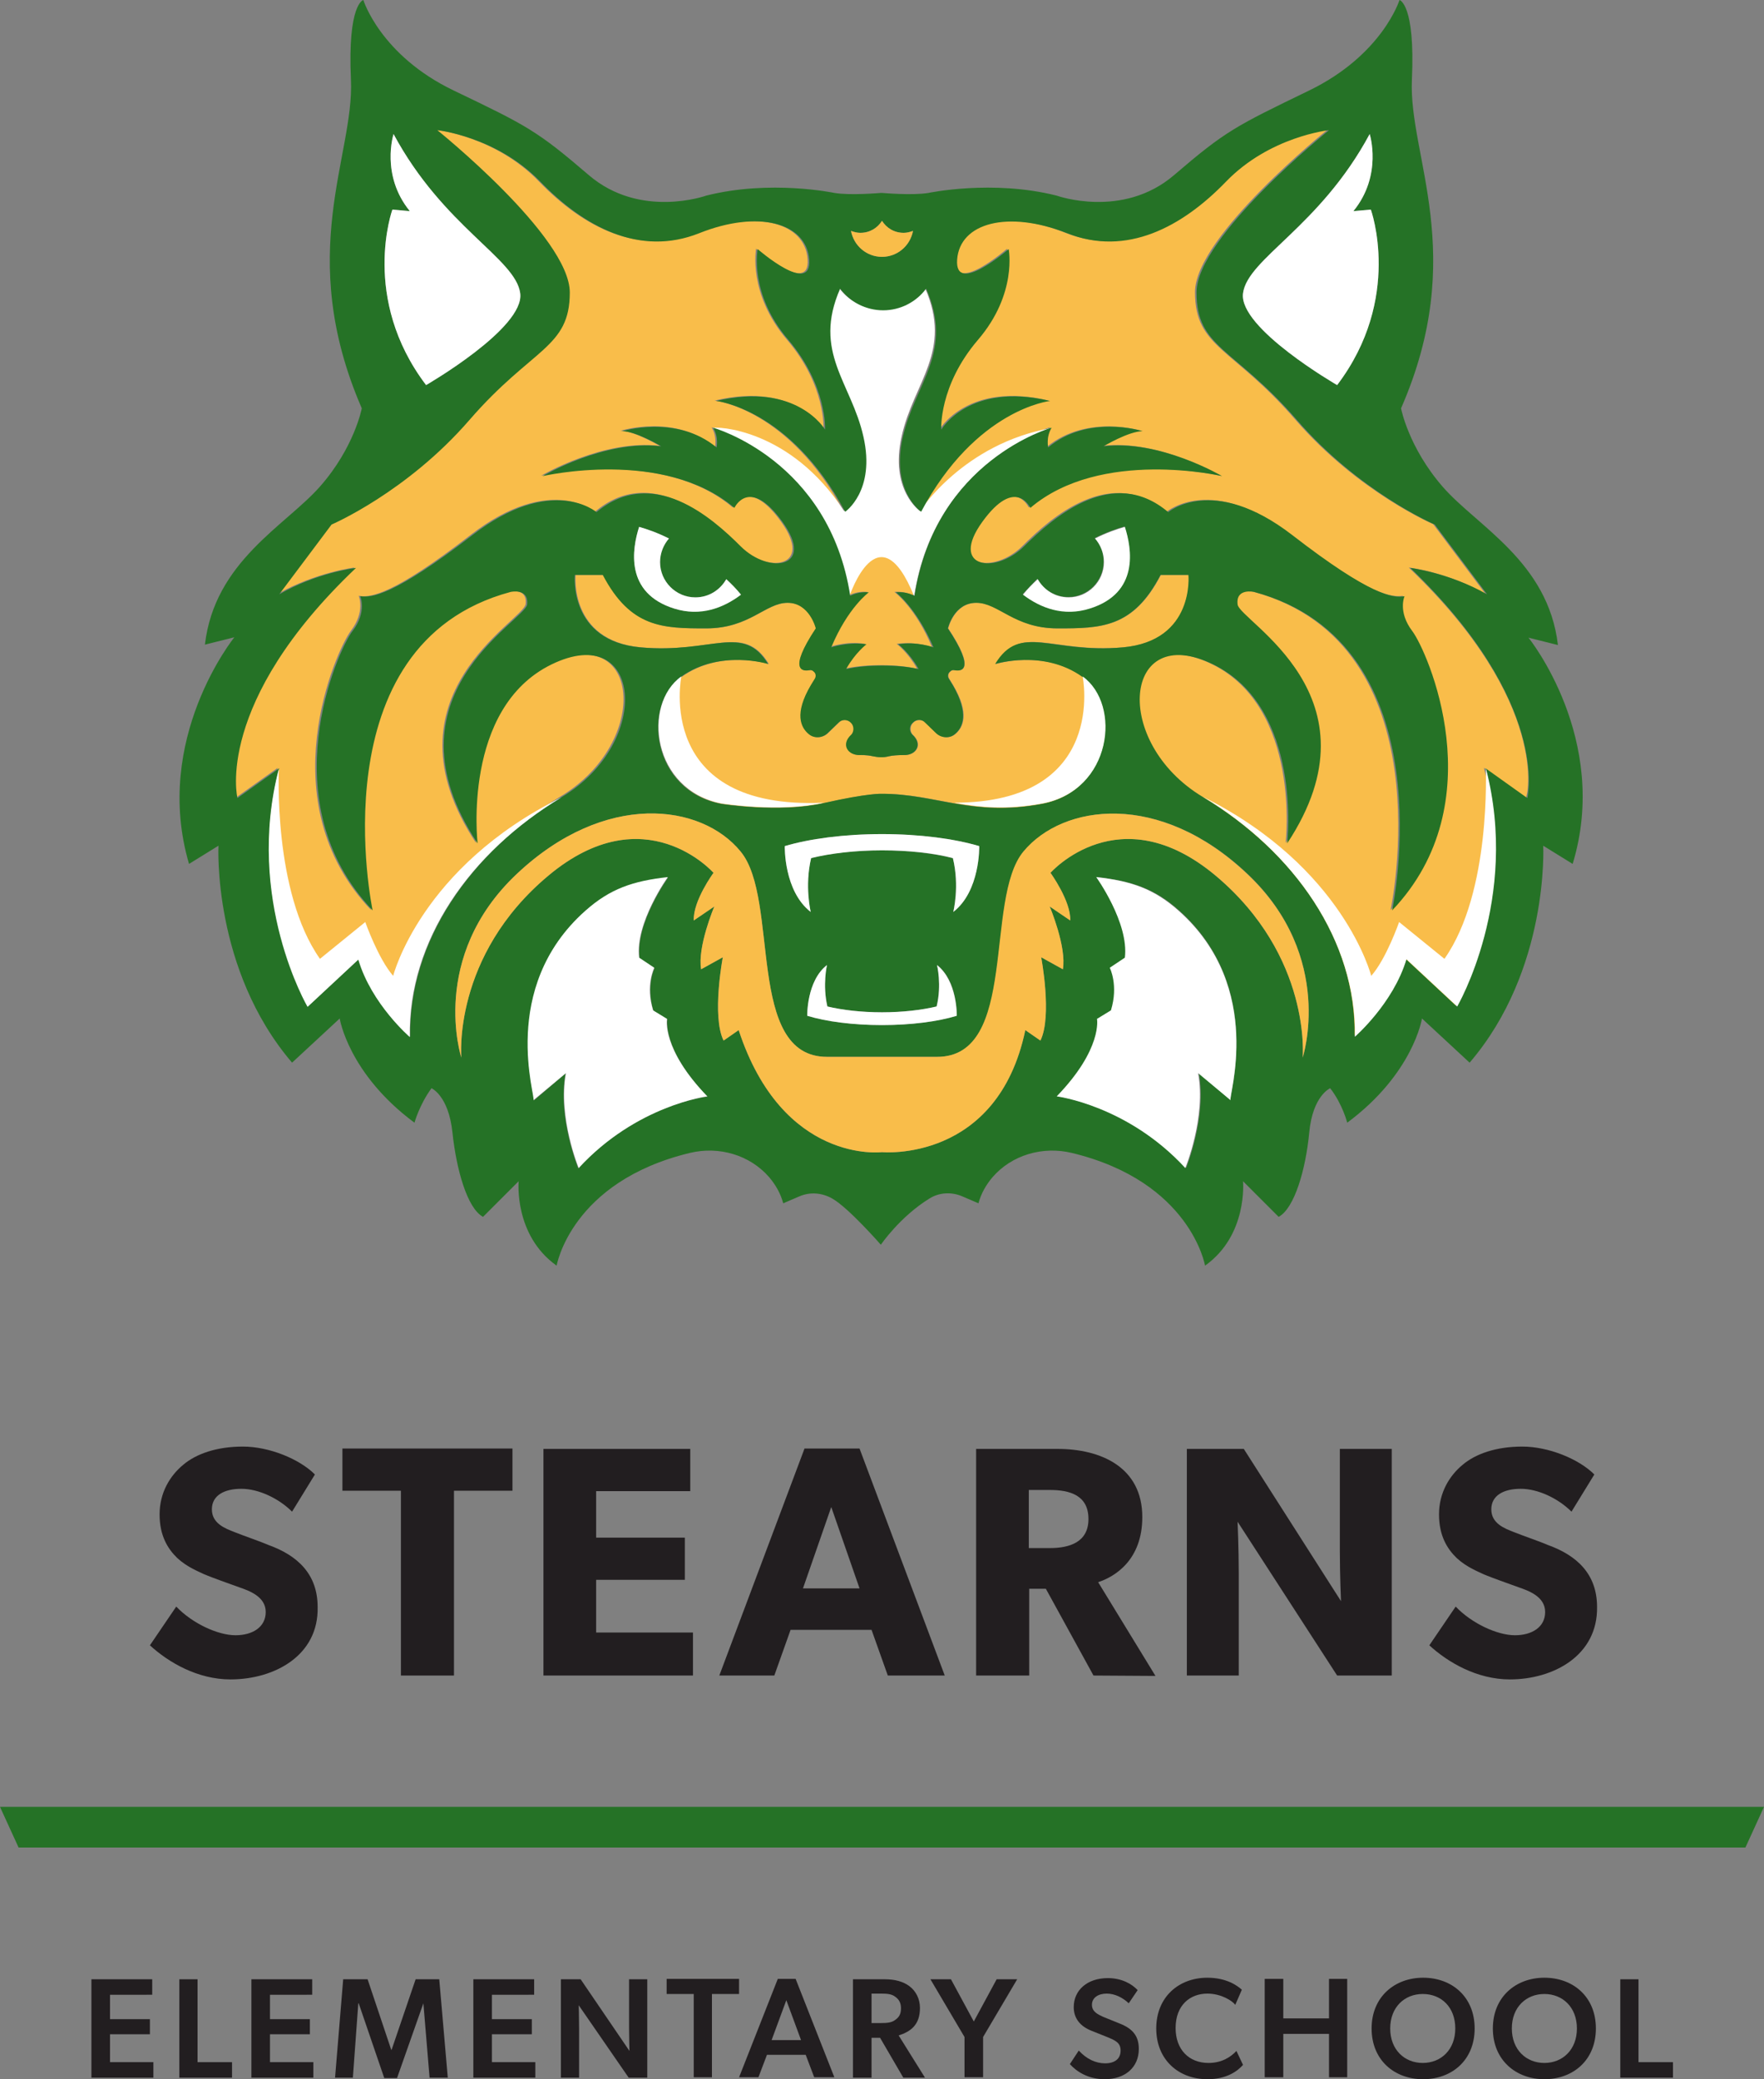<?xml version="1.0" encoding="utf-8"?>
<!-- Generator: Adobe Illustrator 24.3.0, SVG Export Plug-In . SVG Version: 6.00 Build 0)  -->
<svg version="1.1" id="Layer_1" xmlns="http://www.w3.org/2000/svg" xmlns:xlink="http://www.w3.org/1999/xlink" x="0px" y="0px"
	 viewBox="0 0 455.4 536.7" style="enable-background:new 0 0 455.4 536.7;" xml:space="preserve">
<rect x="0" y="0" width="455.4" height="536.7" fill="#808080" stroke="none"/>
<style type="text/css">
	.st0{fill:#221E20;}
	.st1{fill:#257226;}
	.st2{fill:#F9BD4A;}
	.st3{fill:#FFFFFF;}
</style>
<g>
	<g>
		<g>
			<path class="st0" d="M59.5,433.5c-8.5,0-16-4.4-20.8-8.8l6.8-10c4.2,4.4,10.8,7.4,15.3,7.4c4.4,0,7.8-2.1,7.8-6
				c0-4-4.3-5.5-6.9-6.4c-2.5-0.9-7-2.5-8.9-3.3c-1.4-0.7-4.4-1.8-7-4.2c-2.5-2.4-4.6-5.8-4.6-11.3c0-5.6,2.7-10,6.1-12.8
				c3.3-2.8,8.6-4.7,15.4-4.7c6.8,0,14.6,3.2,18.6,7.2l-5.9,9.6c-3.4-3.4-8.6-5.9-13.1-5.9c-4.4,0-7.6,1.7-7.6,5.3
				c0,3.6,3.3,4.9,5.9,5.9c2.5,1,6.9,2.5,8.7,3.3c7.5,2.7,12.7,7.5,12.7,16C82.3,427.3,70.9,433.5,59.5,433.5z"/>
			<path class="st0" d="M117.2,384.8v47.7h-13.7v-47.7H88.4v-10.9h43.9v10.9L117.2,384.8L117.2,384.8z"/>
			<path class="st0" d="M140.3,432.5V374h37.9v10.9h-24.3v12h22.9v10.9h-22.9v13.6h25v11.1H140.3z"/>
			<path class="st0" d="M229.2,432.5l-4.2-11.8h-20.9l-4.2,11.8h-14.2l22-58.6h14.2l22,58.6H229.2z M214.6,389l-7.3,21h14.6
				L214.6,389z"/>
			<path class="st0" d="M282.3,432.5L270,410.1h-4.3v22.4H252V374h21c11.2,0,21.9,4.7,21.9,17.6c0,11.1-7.1,15.4-11.4,16.8
				l14.8,24.2L282.3,432.5L282.3,432.5z M271,384.6h-5.4v15h5.4c5.1,0,10-1.5,10-7.5C281,385.9,276.1,384.6,271,384.6z"/>
			<path class="st0" d="M345.2,432.5l-25.7-39.7c0,0,0.3,7,0.3,13.2v26.5h-13.4V374h14.7l25.1,39.3c0,0-0.3-6.6-0.3-12.8V374h13.4
				v58.5H345.2z"/>
			<path class="st0" d="M389.8,433.5c-8.5,0-16-4.4-20.8-8.8l6.8-10c4.2,4.4,10.8,7.4,15.3,7.4c4.4,0,7.8-2.1,7.8-6
				c0-4-4.3-5.5-6.9-6.4c-2.5-0.9-7-2.5-8.9-3.3c-1.4-0.7-4.4-1.8-7-4.2c-2.5-2.4-4.6-5.8-4.6-11.3c0-5.6,2.7-10,6.1-12.8
				c3.3-2.8,8.6-4.7,15.4-4.7c6.8,0,14.6,3.2,18.6,7.2l-5.9,9.6c-3.4-3.4-8.6-5.9-13.1-5.9c-4.4,0-7.6,1.7-7.6,5.3
				c0,3.6,3.3,4.9,5.9,5.9c2.5,1,6.9,2.5,8.7,3.3c7.5,2.7,12.7,7.5,12.7,16C412.5,427.3,401.1,433.5,389.8,433.5z"/>
		</g>
		<polygon class="st1" points="450.6,476.9 4.8,476.9 0,466.4 455.4,466.4 		"/>
		<g>
			<path class="st0" d="M39.3,510.9v4H28.4v6.3h10.3v3.9H28.4v7.2h11.2v4h-16v-25.4H39.3z"/>
			<path class="st0" d="M51,510.9v21.4h8.9v4H46.3v-25.4H51z"/>
			<path class="st0" d="M80.6,510.9v4H69.7v6.3H80v3.9H69.7v7.2h11.2v4h-16v-25.4H80.6z"/>
			<path class="st0" d="M109.3,517.1l-6.8,19.3h-3.3l-6.6-19.3h-0.1l-1.4,19.2h-4.6l2.1-25.4h6.3l6.1,18.2h0.1l6.2-18.2h6.1
				l2.2,25.4h-4.7L109.3,517.1L109.3,517.1z"/>
			<path class="st0" d="M137.9,510.9v4H127v6.3h10.3v3.9H127v7.2h11.2v4h-16v-25.4H137.9z"/>
			<path class="st0" d="M149.5,523.8v12.5h-4.7v-25.4h5.1l12.6,18.5c0,0-0.1-3-0.1-6v-12.5h4.7v25.4h-4.8l-12.9-18.7
				C149.4,517.5,149.5,520.8,149.5,523.8z"/>
			<path class="st0" d="M172.1,514.7v-3.9h18.7v3.9h-7v21.5h-4.7v-21.5H172.1z"/>
			<path class="st0" d="M198,530.4l-2.2,5.8h-5l10-25.4h4.6l10,25.4h-5.2l-2.2-5.8H198z M206.8,526.6l-3.8-10.3l-3.8,10.3H206.8z"/>
			<path class="st0" d="M225,526v10.3h-4.8v-25.4h8.2c2.7,0,4.8,0.6,6.4,1.8c1.6,1.2,2.7,3.2,2.7,5.6c0,4.4-2.4,6.1-5.5,7.1
				l6.8,10.9h-5.6l-6-10.3L225,526L225,526z M231.1,521.4c1-0.7,1.5-1.5,1.5-3c0-1.4-0.5-2.3-1.5-3c-0.9-0.7-2.1-0.8-3.6-0.8H225
				v7.6h2.5C229,522.2,230.2,522.1,231.1,521.4z"/>
			<path class="st0" d="M240.2,510.9h5.3l5.9,10.9l5.9-10.9h5.3l-8.8,14.9v10.4H249v-10.4L240.2,510.9z"/>
			<path class="st0" d="M294,528.9c0,4.7-3.5,7.8-8.8,7.8c-4.3,0-7.3-2-9-3.9l2.3-3.5c2,2.2,4.4,3.3,6.8,3.3c2.4,0,4-1.1,4-3.3
				c0-2-1.3-2.6-3.5-3.5l-4-1.6c-2.8-1.1-4.6-3.1-4.6-6.1c0-4.4,3.5-7.5,8.8-7.5c3.6,0,6.2,1.5,7.7,3.1l-2.3,3.4
				c-1.6-1.5-3.6-2.5-5.7-2.5c-2.1,0-3.8,1-3.8,2.9c0,1.8,1.6,2.5,2.9,3.1l4.2,1.7C292.6,523.7,294,525.7,294,528.9z"/>
			<path class="st0" d="M311.7,536.7c-7.4,0-13.2-5-13.2-13.1s5.8-13.1,13.2-13.1c5,0,7.8,2.1,8.9,3.1l-1.7,3.9
				c-0.7-1-3.6-2.9-7.2-2.9c-4.4,0-8.2,2.9-8.2,8.9c0,5.5,3.4,9,8.5,9c3.4,0,5.7-1.5,7.2-3.1l1.7,3.6
				C319.5,534.6,316.7,536.7,311.7,536.7z"/>
			<path class="st0" d="M331.3,525v11.2h-4.8v-25.4h4.8V521h11.8v-10.2h4.7v25.4h-4.7V525H331.3z"/>
			<path class="st0" d="M354.1,523.6c0-8.2,6-13.1,13.3-13.1c7.4,0,13.3,4.9,13.3,13.1c0,8.2-5.9,13.1-13.3,13.1
				C360,536.7,354.1,531.8,354.1,523.6z M367.3,514.7c-4.7,0-8.4,3.4-8.4,8.9s3.7,8.9,8.4,8.9c4.7,0,8.4-3.4,8.4-8.9
				S372.1,514.7,367.3,514.7z"/>
			<path class="st0" d="M385.4,523.6c0-8.2,6-13.1,13.3-13.1c7.4,0,13.3,4.9,13.3,13.1c0,8.2-5.9,13.1-13.3,13.1
				C391.4,536.7,385.4,531.8,385.4,523.6z M398.7,514.7c-4.7,0-8.4,3.4-8.4,8.9s3.7,8.9,8.4,8.9s8.4-3.4,8.4-8.9
				S403.4,514.7,398.7,514.7z"/>
			<path class="st0" d="M423,510.9v21.4h8.9v4h-13.6v-25.4H423z"/>
		</g>
	</g>
	<g>
		<g>
			<path class="st2" d="M363.7,146.5c0,0,9.9,1.1,19.8,6.8l-13.5-18c0,0-19.4-8.3-35.6-27s-25.9-18.5-25.9-32.9
				c0-14.4,34.2-41.9,34.2-41.9s-15.3,1.6-26.6,13.3c-11.3,11.7-25.7,19.4-41,13.3c-15.3-6.1-27.7-2.7-28.4,6.8
				c-0.7,9.5,13.3-2.7,13.3-2.7s2.3,11.5-7.9,23.4c-10.2,11.9-9.5,23.2-9.5,23.2s7.2-12.4,28.1-7.4c0,0-19.1,2-33.3,28.6
				c0,0-7.9-5.4-4.7-19.4c3.1-13.9,13.2-21.8,6-38.2c-2.5,3.4-6.6,5.6-11.1,5.6s-8.6-2.2-11.1-5.6c-7.2,16.5,2.8,24.3,6,38.2
				c3.2,14-4.7,19.4-4.7,19.4c-14.2-26.6-33.3-28.6-33.3-28.6c20.9-5,28.1,7.4,28.1,7.4s0.7-11.3-9.5-23.2
				c-10.1-11.9-7.9-23.4-7.9-23.4s14,12.2,13.3,2.7s-13.1-12.8-28.4-6.8c-15.3,6.1-29.7-1.6-41-13.3s-26.6-13.3-26.6-13.3
				s34.2,27.5,34.2,41.9c0,14.4-9.7,14.2-25.9,32.9s-35.6,27-35.6,27l-13.5,18c9.9-5.6,19.8-6.8,19.8-6.8
				c-36.7,34.9-30.6,59.4-30.6,59.4l10.8-7.7c-8.8,33.8,7.4,61.5,7.4,61.5l13.1-12.2c3.4,11.5,13.3,20,13.3,20
				c-0.5-24.8,15.5-47.7,39.2-61.9c23.6-14.2,20.5-45.5-2.7-34.2s-19.1,46.2-19.1,46.2c-25.2-38.1,12.4-57.4,12.8-61.7
				c0.5-4.3-4.3-3.2-4.3-3.2c-50.2,13.5-35.6,82.2-35.6,82.2c-26.6-27.9-9-67.1-5.2-72.1s2-9,2-9c2.9,0.5,8.6,0,29-15.8
				c20.5-15.8,32-5.9,32-5.9c14.4-12.2,29.7,1.4,37.2,8.8c7.4,7.4,19.4,5.6,10.8-6.3s-12.4-3.6-12.4-3.6
				c-18.2-15.5-49.5-8.2-49.5-8.2s16.1-9.5,30.6-7.7c0,0-6.5-3.9-10.1-3.9c0,0,14-4.5,24.4,4.2c0,0,0.6-2.7-0.9-5.1
				c0,0,30,8.3,35.4,43.4c0,0,2.1-1.2,4.8-0.9c0,0-5.3,4-9.7,14.2c0,0,4.3-1.6,9.1-0.8c0,0-2.9,2.2-5.2,6.3v0.1
				c2.6-0.6,5.8-0.9,9.3-0.9s6.7,0.3,9.3,0.9v-0.1c-2.3-4.1-5.2-6.3-5.2-6.3c4.8-0.7,9.1,0.8,9.1,0.8c-4.3-10.3-9.7-14.2-9.7-14.2
				c2.7-0.3,4.8,0.9,4.8,0.9c5.4-35.1,35.4-43.4,35.4-43.4c-1.5,2.4-0.9,5.1-0.9,5.1c10.4-8.6,24.4-4.2,24.4-4.2
				c-3.6,0-10.1,3.9-10.1,3.9c14.6-1.8,30.6,7.7,30.6,7.7s-31.3-7.3-49.5,8.2c0,0-3.8-8.3-12.4,3.6c-8.6,11.9,3.4,13.7,10.8,6.3
				c7.4-7.4,22.7-20.9,37.2-8.8c0,0,11.5-9.9,32,5.9s26.1,16.2,29,15.8c0,0-1.8,4.1,2,9c3.8,5,21.4,44.1-5.2,72.1
				c0,0,14.6-68.7-35.6-82.2c0,0-4.7-1.1-4.3,3.2c0.5,4.3,38.1,23.6,12.8,61.7c0,0,4.1-34.9-19.1-46.2c-23.2-11.3-26.3,20-2.7,34.2
				s39.6,37.2,39.2,61.9c0,0,9.9-8.6,13.3-20l13.1,12.2c0,0,16.2-27.7,7.4-61.5l10.8,7.7C394.3,206,400.4,181.5,363.7,146.5z"/>
			<path class="st2" d="M290,167.1c18.6-1.7,16.9-18.7,16.9-18.7h-7.2c-7.1,13.7-15.4,13.8-26.6,13.8s-15.3-6.6-21-6.6
				c-5.8,0-7.3,6.6-7.3,6.6c7.3,11,3.3,11.1,1.7,10.8c-0.4-0.1-0.8,0-1.1,0.3l-0.1,0.1c-0.5,0.4-0.6,1.1-0.3,1.7l1.1,1.8
				c4.3,7.3,2.6,10.9,0.5,12.6c-1.4,1.2-3.6,1-4.9-0.3l-2.8-2.7c-0.9-0.9-2.3-0.8-3.1,0l-0.1,0.1c-0.8,0.8-0.8,2.2-0.1,3
				c2.8,2.5,1,5.4-2.2,5.3c-1.7,0-2.9,0.1-3.8,0.3c-1.4,0.3-2.8,0.3-4.2,0c-1.6-0.3-3.3-0.3-3.3-0.3c-3.2,0.1-5-2.8-2.2-5.3
				c0.8-0.9,0.8-2.2-0.1-3l-0.1-0.1c-0.9-0.9-2.3-0.9-3.1,0l-2.8,2.7c-1.3,1.3-3.5,1.5-4.9,0.3c-2.1-1.7-3.8-5.3,0.5-12.6l1.1-1.8
				c0.3-0.5,0.2-1.3-0.3-1.7l-0.1-0.1c-0.3-0.3-0.7-0.4-1.1-0.3c-1.7,0.3-5.6,0.2,1.7-10.8c0,0-1.5-6.6-7.3-6.6s-9.8,6.6-21,6.6
				s-19.5-0.1-26.6-13.8h-7.2c0,0-1.7,17,16.9,18.7s26.5-6.4,33,4.3c0,0-12.4-3.9-22.5,3.3c-10.1,7.2-7.6,29.3,10.4,32.8
				c0,0,15,2.4,26.4-0.2s15-2.4,15-2.4l0,0c14.1,0,23.4,6,41.4,2.6s20.5-25.5,10.4-32.8c-10.1-7.2-22.5-3.3-22.5-3.3
				C263.5,160.7,271.5,168.7,290,167.1z"/>
		</g>
		<path class="st3" d="M219.3,153.9c0,0,7.5-22.7,16.7,0c5.4-35.1,35.4-43.4,35.4-43.4c-22.7,4-33.9,21.4-33.9,21.4
			s-7.9-5.4-4.7-19.4c3.1-13.9,13.2-21.8,6-38.2c-2.5,3.4-6.6,5.6-11.1,5.6s-8.6-2.2-11.1-5.6c-7.2,16.5,2.8,24.3,6,38.2
			c3.2,14-4.7,19.4-4.7,19.4C204,110.5,184.7,110,184,110.5C184,110.5,214,118.8,219.3,153.9z"/>
		<path class="st1" d="M394.6,164.6l7.6,1.9c-2.5-21.5-20.9-30.7-29.7-40.8c-8.9-10.2-10.8-20.3-10.8-20.3
			c17.4-39.8,1.9-65.1,2.8-84.8C365.4,1,361.3,0,361.3,0s-4.4,14.2-23.4,23.4s-21.5,10.4-34.8,21.8s-30.3,5.3-30.3,5.3
			c-16.6-4.2-33.1-0.7-33.1-0.7c-4.1,0.7-12,0-12,0h-0.3c0,0-7.9,0.7-12,0c0,0-16.5-3.5-33.1,0.7c0,0-17,6.1-30.3-5.3
			s-15.8-12.7-34.8-21.8S93.8,0,93.8,0s-4.1,0.9-3.2,20.6c0.9,19.6-14.5,44.9,2.8,84.8c0,0-1.9,10.1-10.8,20.2
			c-8.9,10.1-27.2,19.3-29.7,40.8l7.6-1.9c0,0-21.2,26.2-11.7,58.5l7.6-4.7c0,0-1.6,31.9,19,56l12.3-11.4c0,0,2.2,14.2,19.3,26.9
			c0,0,1.3-4.7,4.4-8.9c0,0,4.4,1.9,5.4,11.4s3.8,19.6,7.9,21.8l9.2-9.2c0,0-1.3,13.9,9.8,21.8c0,0,3.7-21.7,34.4-29.1
			c7.5-1.8,15.5,0.5,20.5,6.3c1.6,1.9,2.9,4.1,3.6,6.7l4.2-1.8c2.8-1.2,5.9-0.9,8.5,0.6c4.2,2.4,12.5,11.9,12.5,11.9l0,0
			c0,0,4.9-7.2,12.5-11.9c2.5-1.6,5.7-1.8,8.5-0.6l4.2,1.8c0.7-2.6,2-4.8,3.6-6.7c5-5.8,13-8.1,20.5-6.3
			c30.7,7.4,34.4,29.1,34.4,29.1c11.1-7.9,9.8-21.8,9.8-21.8l9.2,9.2c4.1-2.2,7-12.3,7.9-21.8c0.9-9.5,5.4-11.4,5.4-11.4
			c3.2,4.1,4.4,8.9,4.4,8.9c17.1-12.7,19.3-26.9,19.3-26.9l12.3,11.4c20.6-24,19-56,19-56l7.6,4.7
			C415.8,190.8,394.6,164.6,394.6,164.6z M353.6,34.6c0,0,3.4,10.6-4.2,19.9l4.5-0.4c0,0,8.3,22.9-8.7,45.3c0,0-25.5-14.7-24.3-23.7
			S340.7,58.6,353.6,34.6z M222.1,60.1c2.4,0,4.4-1.2,5.6-3.1c1.2,1.9,3.2,3.1,5.6,3.1c0.8,0,1.6-0.2,2.4-0.5c-0.7,3.8-4,6.7-8,6.7
			s-7.3-2.9-8-6.7C220.5,59.9,221.3,60.1,222.1,60.1z M101.6,34.6c12.9,24,31.5,32.1,32.7,41.1S110,99.4,110,99.4
			c-17-22.4-8.7-45.3-8.7-45.3l4.5,0.4C98.2,45.2,101.6,34.6,101.6,34.6z M149.3,301.6c0,0-5.4-13.1-3.3-24.5l-8.2,7
			c0.8-0.5-9.1-28.9,13.4-48.9c6.4-5.7,12.3-7.7,21.3-8.7c0,0-8.5,11.8-7.4,20.8l3.9,2.6c0,0-2.3,4.5-0.3,11l3.6,2.2
			c0,0-1.5,7.7,10.4,20C182.5,283,164.2,285.3,149.3,301.6z M317.7,284l-8.2-7c2.1,11.3-3.3,24.5-3.3,24.5
			C291.3,285.3,273,283,273,283c11.9-12.4,10.4-20,10.4-20l3.6-2.2c2.1-6.5-0.3-11-0.3-11l3.9-2.6c1-9-7.4-20.8-7.4-20.8
			c9,1,15,3,21.3,8.7C326.8,255.1,316.9,283.5,317.7,284z M336.3,273c0,0,2.4-26.1-22.5-47c-24.9-20.8-42.6-0.7-42.6-0.7
			s5.3,7.3,5.1,12.3L271,234c0,0,4.4,10.4,3.4,16.2l-5.6-3.1c0,0,2.9,15.2-0.2,21.5l-3.9-2.7c-7.2,34.3-37,31.5-37,31.5
			s-25.6,3.2-37-31.5l-3.9,2.7c-3.1-6.3-0.2-21.5-0.2-21.5l-5.6,3.1c-1-5.8,3.4-16.2,3.4-16.2l-5.3,3.6c-0.2-5.1,5.1-12.3,5.1-12.3
			s-17.7-20.1-42.6,0.7c-24.9,20.8-22.5,47-22.5,47s-8.5-25.9,14.3-47.4s47.7-18.2,57.8-5.8c10.2,12.3,1.2,53,22.3,53H242
			c21.1,0,12.1-40.7,22.3-53c10.2-12.3,35.1-15.7,57.8,5.8C344.8,247.1,336.3,273,336.3,273z M179.5,154.2c3.4,0,6.4-1.9,8-4.7
			c1.3,1.2,2.6,2.6,3.8,4c-4.7,3.4-10.5,5.6-17.2,3.6c-12.8-4-10.9-15.5-9.1-21.1c2.1,0.6,4.7,1.5,7.7,3c-1.4,1.6-2.3,3.7-2.3,6.1
			C170.4,150.1,174.5,154.2,179.5,154.2z M182.3,162.2c11.2,0,15.3-6.6,21-6.6s7.3,6.6,7.3,6.6c-7.3,11-3.3,11.1-1.7,10.8
			c0.4-0.1,0.8,0,1.1,0.3l0.1,0.1c0.5,0.4,0.6,1.1,0.3,1.7l-1.1,1.8c-4.3,7.3-2.6,10.9-0.5,12.6c1.4,1.2,3.6,1,4.9-0.3l2.8-2.7
			c0.9-0.9,2.3-0.8,3.1,0l0.1,0.1c0.8,0.8,0.8,2.2,0.1,3c-2.8,2.5-1,5.4,2.2,5.3c0,0,1.7-0.1,3.3,0.3c1.4,0.3,2.8,0.4,4.2,0
			c0.9-0.2,2.2-0.3,3.8-0.3c3.2,0.1,5-2.8,2.2-5.3c-0.8-0.9-0.8-2.2,0.1-3l0.1-0.1c0.9-0.9,2.3-0.9,3.1,0l2.8,2.7
			c1.3,1.3,3.5,1.5,4.9,0.3c2.1-1.7,3.7-5.3-0.5-12.6l-1.1-1.8c-0.3-0.5-0.2-1.3,0.3-1.7l0.1-0.1c0.3-0.3,0.7-0.4,1.1-0.3
			c1.7,0.3,5.6,0.2-1.7-10.8c0,0,1.5-6.6,7.3-6.6c5.8,0,9.8,6.6,21,6.6s19.5-0.1,26.6-13.8h7.2c0,0,1.7,17-16.9,18.7
			c-18.6,1.7-26.5-6.4-33,4.3c0,0,12.4-3.9,22.5,3.3c10.1,7.2,7.6,29.3-10.4,32.8c-18,3.4-27.3-2.6-41.4-2.6l0,0c0,0-3.5-0.2-15,2.4
			c-11.4,2.6-26.4,0.2-26.4,0.2c-18-3.4-20.5-25.5-10.4-32.8c10.1-7.2,22.5-3.3,22.5-3.3c-6.5-10.6-14.4-2.6-33-4.3
			c-18.6-1.7-16.9-18.7-16.9-18.7h7.2C162.8,162.1,171.1,162.2,182.3,162.2z M282.6,138.9c3-1.5,5.6-2.4,7.7-3
			c1.8,5.6,3.8,17.1-9.1,21.1c-6.7,2.1-12.6-0.1-17.2-3.6c1.3-1.4,2.6-2.8,3.8-4c1.6,2.8,4.5,4.7,8,4.7c5,0,9.1-4.1,9.1-9.1
			C285,142.7,284.1,140.6,282.6,138.9z M213.6,259.8c3.8,0.9,8.7,1.5,14.1,1.5s10.3-0.6,14.1-1.5c1.3-5.6,0.1-10.7,0.1-10.7
			c5.4,4.1,5.1,13.1,5.1,13.1c-4.9,1.5-11.8,2.4-19.3,2.4s-14.4-0.9-19.3-2.4c0,0-0.2-8.9,5.1-13.1
			C213.5,249.1,212.3,254.2,213.6,259.8z M246.1,235.4c0,0,1.6-6.6-0.1-13.9c-4.9-1.2-11.3-2-18.3-2s-13.4,0.7-18.3,2
			c-1.8,7.3-0.1,13.9-0.1,13.9c-7-5.4-6.7-17-6.7-17c6.4-1.9,15.3-3.1,25.1-3.1c9.8,0,18.7,1.2,25.1,3.1
			C252.8,218.4,253.1,230,246.1,235.4z M394.3,206l-10.8-7.7c8.8,33.8-7.4,61.5-7.4,61.5L363,247.6c-3.4,11.5-13.3,20-13.3,20
			c0.5-24.8-15.5-47.7-39.2-61.9c-23.6-14.2-20.5-45.5,2.7-34.2s19.1,46.2,19.1,46.2c25.2-38.1-12.4-57.4-12.8-61.7
			c-0.5-4.3,4.3-3.2,4.3-3.2c50.2,13.5,35.6,82.2,35.6,82.2c26.6-27.9,9-67.1,5.2-72.1s-2-9-2-9c-2.9,0.5-8.6,0-29-15.8
			c-20.5-15.8-32-5.9-32-5.9c-14.4-12.2-29.7,1.4-37.2,8.8c-7.5,7.4-19.4,5.6-10.8-6.3c8.6-11.9,12.4-3.6,12.4-3.6
			c18.2-15.5,49.5-8.2,49.5-8.2s-16.1-9.5-30.6-7.7c0,0,6.5-3.9,10.1-3.9c0,0-14-4.5-24.4,4.2c0,0-0.6-2.7,0.9-5.1
			c0,0-30,8.3-35.4,43.4c0,0-2.1-1.2-4.8-0.9c0,0,5.3,4,9.7,14.2c0,0-4.3-1.6-9.1-0.8c0,0,2.9,2.2,5.2,6.3v0.1
			c-2.6-0.6-5.8-0.9-9.3-0.9s-6.7,0.3-9.3,0.9v-0.1c2.3-4.1,5.2-6.3,5.2-6.3c-4.8-0.7-9.1,0.8-9.1,0.8c4.3-10.3,9.7-14.2,9.7-14.2
			c-2.7-0.3-4.8,0.9-4.8,0.9c-5.4-35.1-35.4-43.4-35.4-43.4c1.5,2.4,0.9,5.1,0.9,5.1c-10.4-8.6-24.4-4.2-24.4-4.2
			c3.6,0,10.1,3.9,10.1,3.9c-14.6-1.8-30.6,7.7-30.6,7.7s31.3-7.3,49.5,8.2c0,0,3.8-8.3,12.4,3.6c8.6,11.9-3.4,13.7-10.8,6.3
			s-22.7-20.9-37.2-8.8c0,0-11.5-9.9-32,5.9s-26.1,16.2-29,15.8c0,0,1.8,4.1-2,9S69.6,207,96.2,235c0,0-14.6-68.7,35.6-82.2
			c0,0,4.7-1.1,4.3,3.2c-0.5,4.3-38.1,23.6-12.8,61.7c0,0-4.1-34.9,19.1-46.2c23.2-11.3,26.3,20,2.7,34.2
			c-23.6,14.2-39.6,37.2-39.2,61.9c0,0-9.9-8.6-13.3-20l-13.1,12.2c0,0-16.2-27.7-7.4-61.5L61.3,206c0,0-6.1-24.5,30.6-59.4
			c0,0-9.9,1.1-19.8,6.8l13.5-18c0,0,19.4-8.3,35.6-27s25.9-18.5,25.9-32.9c0-14.4-34.2-41.9-34.2-41.9s15.3,1.6,26.6,13.3
			s25.7,19.4,41,13.3c15.3-6.1,27.7-2.7,28.4,6.8c0.7,9.5-13.3-2.7-13.3-2.7s-2.3,11.5,7.9,23.4c10.1,11.9,9.5,23.2,9.5,23.2
			s-7.2-12.4-28.1-7.4c0,0,19.1,2,33.3,28.6c0,0,7.9-5.4,4.7-19.4c-3.1-13.9-13.2-21.8-6-38.2c2.5,3.4,6.6,5.6,11.1,5.6
			s8.6-2.2,11.1-5.6c7.2,16.5-2.8,24.3-6,38.2c-3.2,14,4.7,19.4,4.7,19.4c14.2-26.6,33.3-28.6,33.3-28.6c-20.9-5-28.1,7.4-28.1,7.4
			s-0.7-11.3,9.5-23.2c10.2-11.9,7.9-23.4,7.9-23.4s-14,12.2-13.3,2.7s13.1-12.8,28.4-6.8c15.3,6.1,29.7-1.6,41-13.3
			s26.6-13.3,26.6-13.3s-34.2,27.5-34.2,41.9c0,14.4,9.7,14.2,25.9,32.9c16.2,18.7,35.6,27,35.6,27l13.5,18
			c-9.9-5.6-19.8-6.8-19.8-6.8C400.4,181.5,394.3,206,394.3,206z"/>
		<path class="st3" d="M269.1,207.4c18-3.4,20.5-25.5,10.4-32.8l0,0c0,0,6.7,32.6-33.2,32.6C252.8,208.4,259.8,209.1,269.1,207.4z"
			/>
		<path class="st3" d="M175.9,174.6c-10.1,7.2-7.6,29.3,10.4,32.8c0,0,15,2.4,26.4-0.2C168.8,209.2,175.9,174.6,175.9,174.6z"/>
		<path class="st3" d="M372.9,247.5l-11.7-9.5c0,0-3.3,9.5-7.2,13.9c0,0-7.1-28.1-43.4-46.2c23.6,14.2,39.6,37.2,39.2,61.9
			c0,0,9.9-8.6,13.3-20l13.1,12.2c0,0,16.2-27.7,7.4-61.5l0,0C383.5,198.3,385.1,230.2,372.9,247.5z"/>
		<path class="st3" d="M101.5,251.9c-3.9-4.5-7.2-13.9-7.2-13.9l-11.7,9.5C70.4,230.2,72,198.4,72,198.4
			c-8.8,33.8,7.4,61.5,7.4,61.5l13.1-12.2c3.4,11.5,13.3,20,13.3,20c-0.5-24.8,15.5-47.7,39.2-61.9
			C108.6,223.8,101.5,251.9,101.5,251.9z"/>
		<g>
			<path class="st3" d="M101.6,34.6c0,0-3.4,10.6,4.2,19.9l-4.5-0.4c0,0-8.3,22.9,8.7,45.3c0,0,25.5-14.7,24.3-23.7
				S114.5,58.6,101.6,34.6z"/>
			<path class="st3" d="M353.6,34.6c0,0,3.4,10.6-4.2,19.9l4.5-0.4c0,0,8.3,22.9-8.7,45.3c0,0-25.5-14.7-24.3-23.7
				S340.7,58.6,353.6,34.6z"/>
		</g>
		<g>
			<g>
				<path class="st3" d="M227.7,215.4L227.7,215.4L227.7,215.4z"/>
				<path class="st3" d="M252.8,218.4c-6.4-1.9-15.3-3.1-25.1-3.1c-9.8,0-18.7,1.2-25.1,3.1c0,0-0.3,11.6,6.7,17
					c0,0-1.6-6.6,0.1-13.9c4.9-1.2,11.3-2,18.3-2s13.4,0.7,18.3,2c1.8,7.3,0.1,13.9,0.1,13.9C253.1,230,252.8,218.4,252.8,218.4z"/>
			</g>
			<g>
				<path class="st3" d="M227.7,264.5L227.7,264.5L227.7,264.5z"/>
				<path class="st3" d="M208.4,262.2c4.9,1.5,11.8,2.4,19.3,2.4s14.4-0.9,19.3-2.4c0,0,0.2-8.9-5.1-13.1c0,0,1.3,5.1-0.1,10.7
					c-3.8,0.9-8.7,1.5-14.1,1.5s-10.3-0.6-14.1-1.5c-1.3-5.6-0.1-10.7-0.1-10.7C208.2,253.2,208.4,262.2,208.4,262.2z"/>
			</g>
		</g>
		<path class="st3" d="M317.7,284c-0.8-0.5,9.1-28.9-13.4-48.9c-6.4-5.7-12.3-7.7-21.3-8.7c0,0,8.5,11.8,7.4,20.8l-3.9,2.6
			c0,0,2.3,4.5,0.3,11l-3.6,2.2c0,0,1.5,7.7-10.4,20c0,0,18.3,2.3,33.2,18.5c0,0,5.4-13.1,3.3-24.5L317.7,284z"/>
		<g>
			<path class="st3" d="M187.5,149.5c-1.6,2.8-4.5,4.7-8,4.7c-5,0-9.1-4.1-9.1-9.1c0-2.3,0.9-4.5,2.3-6.1c-3-1.5-5.6-2.4-7.7-3
				c-1.8,5.6-3.8,17.1,9.1,21.1c6.7,2.1,12.6-0.1,17.2-3.6C190.1,152,188.8,150.7,187.5,149.5z"/>
			<path class="st3" d="M267.9,149.5c1.6,2.8,4.5,4.7,8,4.7c5,0,9.1-4.1,9.1-9.1c0-2.3-0.9-4.5-2.3-6.1c3-1.5,5.6-2.4,7.7-3
				c1.8,5.6,3.8,17.1-9.1,21.1c-6.7,2.1-12.6-0.1-17.2-3.6C265.3,152,266.6,150.7,267.9,149.5z"/>
		</g>
		<path class="st3" d="M137.7,284c0.8-0.5-9.1-28.9,13.4-48.9c6.4-5.7,12.3-7.7,21.3-8.7c0,0-8.5,11.8-7.4,20.8l3.9,2.6
			c0,0-2.3,4.5-0.3,11l3.6,2.2c0,0-1.5,7.7,10.4,20c0,0-18.3,2.3-33.2,18.5c0,0-5.4-13.1-3.3-24.5L137.7,284z"/>
		<path class="st2" d="M241.9,272.8c21.1,0,12.1-40.7,22.3-53c10.2-12.3,35.1-15.7,57.8,5.8c22.8,21.5,14.3,47.4,14.3,47.4
			s2.4-26.1-22.5-47c-24.9-20.8-42.6-0.7-42.6-0.7s5.3,7.3,5.1,12.3L271,234c0,0,4.4,10.4,3.4,16.2l-5.6-3.1c0,0,2.9,15.2-0.2,21.5
			l-3.9-2.7c-7.2,34.3-37,31.5-37,31.5s-25.6,3.2-37-31.5l-3.9,2.7c-3.1-6.3-0.2-21.5-0.2-21.5l-5.6,3.1c-1-5.8,3.4-16.2,3.4-16.2
			l-5.3,3.6c-0.2-5.1,5.1-12.3,5.1-12.3s-17.7-20.1-42.6,0.7c-24.9,20.8-22.5,47-22.5,47s-8.5-25.9,14.3-47.4s47.7-18.2,57.8-5.8
			c10.2,12.3,1.2,53,22.3,53H241.9z"/>
		<path class="st2" d="M233.3,60.1c-2.4,0-4.4-1.2-5.6-3.1c-1.2,1.9-3.2,3.1-5.6,3.1c-0.8,0-1.6-0.2-2.4-0.5c0.7,3.8,4,6.7,8,6.7
			s7.3-2.9,8-6.7C234.9,59.9,234.1,60.1,233.3,60.1z"/>
	</g>
</g>
</svg>
